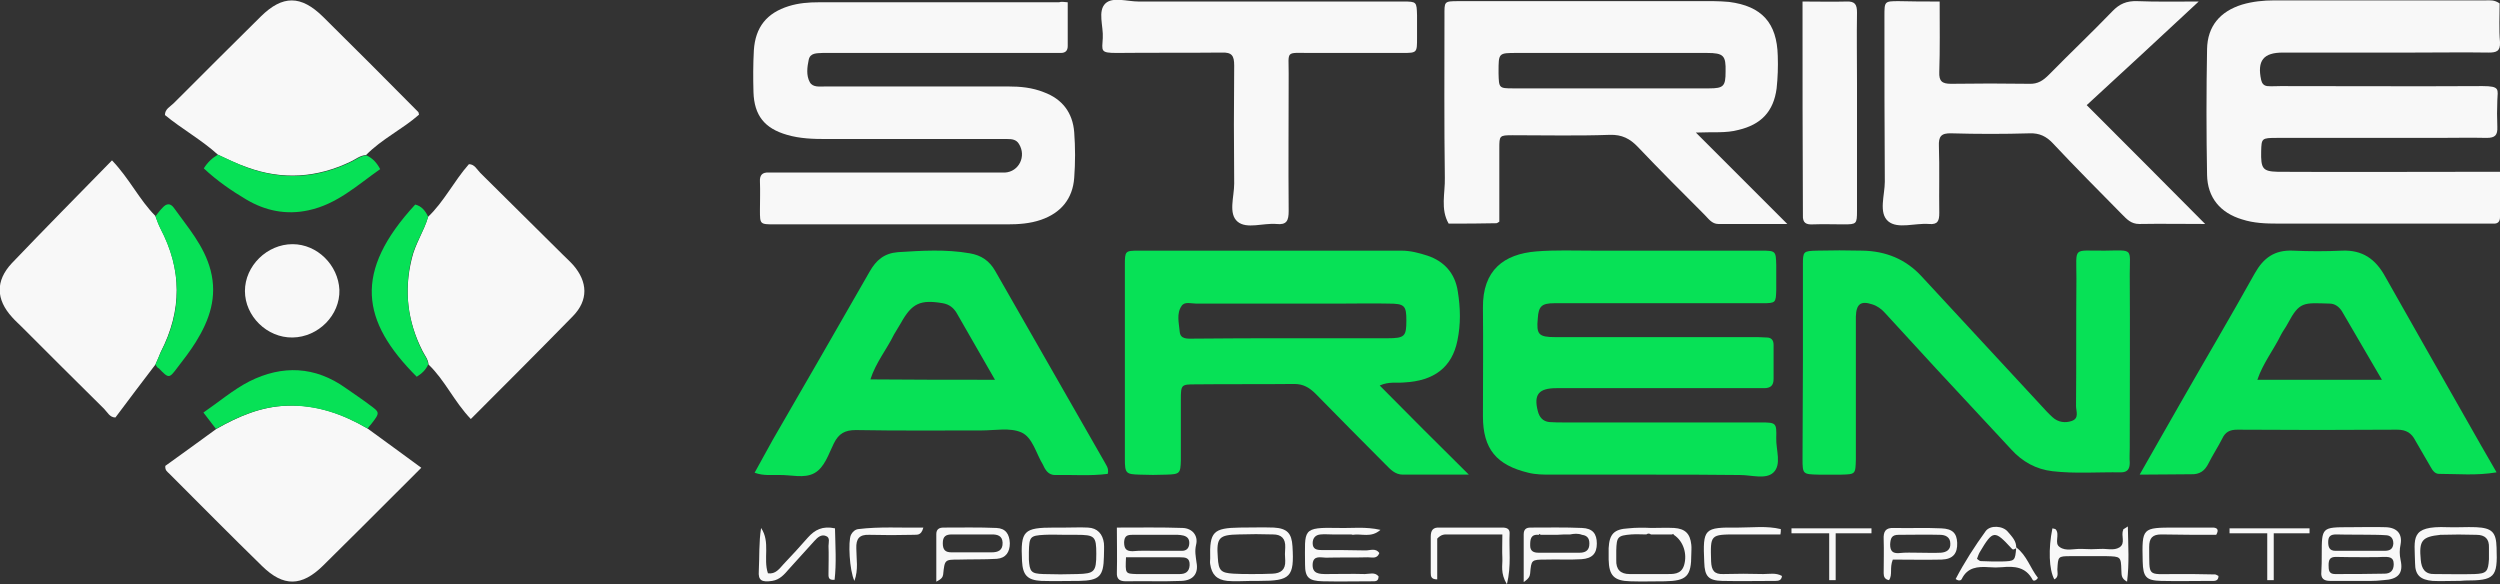 <?xml version="1.0" encoding="utf-8"?>
<!-- Generator: Adobe Illustrator 26.5.0, SVG Export Plug-In . SVG Version: 6.00 Build 0)  -->
<svg version="1.1" id="Слой_1" xmlns="http://www.w3.org/2000/svg" xmlns:xlink="http://www.w3.org/1999/xlink" x="0px" y="0px"
	 viewBox="0 0 656.3 153.4" style="enable-background:new 0 0 656.3 153.4;" xml:space="preserve">
<rect x="0" y="0" width="656.3" height="153.4" fill="#333333" stroke="none"/>
<style type="text/css">
	.st0{fill:#F8F8F8;}
	.st1{fill:#07E156;}
</style>
<g>
	<path class="st0" d="M280.3,0.6c0,3.9,0,7.7,0,11.5c0,1.2-0.6,1.8-1.8,1.8c-1.2,0-2.3,0-3.5,0c-18.7,0-37.3,0-56,0c-1,0-2,0-3,0
		c-1.5,0.1-3.3-0.1-3.7,1.8c-0.4,1.9-0.7,4.1,0.3,5.9c0.8,1.4,2.6,1.1,4.1,1.1c7.7,0,15.3,0,23,0c8.3,0,16.7,0,25,0
		c3.2,0,6.3,0.3,9.3,1.5c4.9,1.8,7.6,5.4,8,10.5c0.3,4,0.3,8,0,12c-0.4,5.5-3.5,9.2-8.7,11c-2.9,1-5.9,1.2-8.9,1.2
		c-20.3,0-40.7,0-61,0c-3.9,0-3.9,0-3.9-3.7c0-2.5,0.1-5,0-7.5c-0.1-1.7,0.6-2.5,2.3-2.4c1.2,0,2.3,0,3.5,0c18.5,0,37,0,55.5,0
		c1,0,2,0,3,0c3.7-0.2,5.7-4.3,3.7-7.5c-0.7-1.2-1.9-1.3-3-1.3c-2.3,0-4.7,0-7,0c-13.5,0-27,0-40.5,0c-3.5,0-7-0.1-10.4-1.1
		c-5.9-1.7-8.6-5.1-8.8-11.2c-0.1-3.7-0.1-7.3,0.1-11c0.4-6.1,3.4-9.8,9.2-11.6c2.6-0.8,5.2-1,7.9-1c21,0,42,0,63,0
		C278.6,0.4,279.3,0.5,280.3,0.6z"/>
	<path class="st0" d="M656.3,45.1c0,4.3,0,8.1,0,11.9c0,1.2-0.6,1.8-1.8,1.7c-0.8,0-1.7,0-2.5,0c-18,0-36,0-54,0
		c-3.2,0-6.3-0.1-9.4-1.1c-5.7-1.7-9.1-5.7-9.2-11.7c-0.2-11-0.2-22,0-33c0.1-6,3.4-9.9,9.2-11.7c2.7-0.8,5.6-1.1,8.4-1.1
		c18.5,0,37,0,55.5,0c1.1,0,2.3-0.2,3.7,0.8c0,3.2-0.2,6.7,0.1,10.2c0.1,2.4-1,2.7-3,2.7c-6.5-0.1-13,0-19.5,0c-11.5,0-23,0-34.5,0
		c-5.1,0-6.8,2.1-5.7,7.2c0.2,0.9,0.7,1.5,1.6,1.6c1.2,0.1,2.3,0,3.5,0c17.7,0,35.3,0.1,53,0c4.7,0,4,0.9,3.9,3.7
		c-0.1,2.3-0.1,4.7,0,7c0.1,2.2-0.6,2.9-2.8,2.9c-4.3-0.1-8.7,0-13,0c-14,0-28,0-42,0c-4.1,0-4.1,0.1-4.2,3.5
		c-0.1,4.6,0.4,5.3,4.4,5.4c17.8,0.1,35.6,0,53.5,0C652.9,45.1,654.2,45.1,656.3,45.1z"/>
	<path class="st1" d="M433.7,124.6c-8.8,0-17.7,0-26.5,0c-2,0-4,0-6-0.5c-8.3-2-11.9-6.2-11.9-14.8c0-9.5,0.1-19,0-28.5
		c-0.1-9.9,5.5-14.1,14-14.8c5-0.4,10-0.2,15-0.2c14.7,0,29.3,0,44,0c3.9,0,3.9,0.1,4,3.8c0,2.2,0,4.3,0,6.5
		c-0.1,3.4-0.1,3.5-3.7,3.5c-7.7,0-15.3,0-23,0c-10.5,0-21,0-31.5,0c-3.4,0-4.2,0.8-4.4,4c-0.4,4.2,0.2,4.9,4.6,4.9
		c17.2,0,34.3,0,51.5,0c1.3,0,2.7,0,4,0.1c1.2,0,1.8,0.7,1.8,1.9c0,3,0,6,0,9c0,1.7-0.8,2.4-2.5,2.4c-1.2,0-2.3,0-3.5,0
		c-17,0-34,0-51,0c-4.7,0-6,1.7-4.9,6c0.4,1.6,1.3,2.7,3,2.9c1.3,0.1,2.7,0.1,4,0.1c17.2,0,34.3,0,51.5,0c4.1,0,4.2,0.1,4.1,4.1
		c-0.1,3.1,1.5,7-0.8,9.1c-2,1.8-5.7,0.6-8.7,0.6C449,124.6,441.4,124.6,433.7,124.6z"/>
	<path class="st1" d="M362.2,101.2c7.6,7.7,15.1,15.2,23.4,23.4c-6.5,0-11.9,0-17.3,0c-2.1,0-3.3-1.4-4.6-2.7
		c-6.1-6.1-12.2-12.3-18.3-18.5c-1.6-1.6-3.2-2.6-5.6-2.6c-8.7,0.1-17.3,0-26,0.1c-3.7,0-3.8,0.1-3.8,4c0,5.3,0,10.7,0,16
		c-0.1,3.4-0.3,3.6-3.8,3.7c-2.3,0.1-4.7,0.1-7,0c-3.6-0.1-3.9-0.3-3.9-4.1c0-17,0-34,0-51c0-3.6,0.1-3.7,3.6-3.7c23,0,46,0,69,0
		c2.4,0,4.6,0.6,6.8,1.3c4.5,1.5,7.3,4.7,8,9.4c0.7,4.3,0.8,8.6-0.1,12.9c-1.4,7-6.1,10.6-14,11
		C366.7,100.6,364.7,100.1,362.2,101.2z M338.7,88.8c8.5,0,17,0,25.5,0c4.6,0,5-0.5,5-4.7c0-3.9-0.5-4.4-4.7-4.4
		c-4.2-0.1-8.3,0-12.5,0c-12.7,0-25.3,0-38,0c-1.3,0-3-0.6-3.8,0.6c-1.4,2-0.7,4.5-0.5,6.8c0.2,2,2,1.8,3.5,1.8
		C321.7,88.8,330.2,88.8,338.7,88.8z"/>
	<path class="st0" d="M445.2,34.8c8.3,8.3,15.7,15.7,24,24c-6.7,0-12.4,0-18.1,0c-1.7,0-2.6-1.4-3.6-2.4
		c-5.9-5.9-11.8-11.8-17.5-17.8c-2.1-2.2-4.2-3.3-7.4-3.2c-8.5,0.3-17,0.1-25.5,0.1c-3.5,0-3.5,0.1-3.5,3.5c0,6.5,0,12.9,0,19.2
		c-0.5,0.3-0.6,0.4-0.8,0.4c-4.2,0.1-8.3,0.1-12.5,0.1c-2.2-3.8-0.9-8-1-12c-0.2-14.2-0.1-28.3-0.1-42.5c0-3.8-0.2-3.9,3.7-3.9
		c22.3,0,44.7,0,67,0c1.3,0,2.7,0.1,4,0.2c8.6,1.1,12.6,5.5,12.8,14.2c0.1,2.8,0,5.7-0.3,8.5c-0.8,6.1-4.1,9.5-10,10.9
		C453.1,35,449.8,34.6,445.2,34.8z M422.2,23.2C422.2,23.2,422.2,23.2,422.2,23.2c8.8,0,17.6,0,26.5,0c3.8,0,4.3-0.6,4.3-4.4
		c0.1-4.2-0.5-4.9-4.9-4.9c-16.6,0-33.3,0-49.9,0c-4.8,0-4.8,0-4.8,4.9c0,0.2,0,0.3,0,0.5c0.1,3.8,0.1,3.9,3.8,3.9
		C405.6,23.2,413.9,23.2,422.2,23.2z"/>
	<path class="st1" d="M473.3,95c0-8.5,0-17,0-25.5c0-3.5,0.1-3.6,3.6-3.7c4-0.1,8-0.1,12,0c6.1,0.1,11.4,2.2,15.6,6.8
		c10.4,11.2,20.8,22.5,31.2,33.7c1,1.1,2,2.2,3.1,3.2c1.5,1.4,3.4,1.6,5.1,1c2-0.7,1.1-2.6,1.1-3.9c0.1-11.2,0-22.3,0.1-33.5
		c0-8.6-1.1-7.2,7.5-7.3c7.6-0.1,6.5-0.7,6.5,6.2c0.1,15.2,0,30.3,0,45.5c0,1.3-0.1,2.7,0,4c0,1.6-0.6,2.5-2.3,2.5
		c-6-0.1-12,0.4-18-0.3c-4.3-0.5-7.9-2.5-10.8-5.7c-6.6-7.1-13.2-14.2-19.7-21.2c-4.5-4.9-9-9.8-13.5-14.7c-0.9-1-2-1.8-3.3-2.2
		c-3-1-4.2-0.1-4.3,3.2c0,10.2,0,20.3,0,30.5c0,2.3,0,4.7,0,7c-0.1,3.9-0.1,3.9-3.8,4c-2,0-4,0-6,0c-4.1-0.1-4.2-0.1-4.2-4.1
		C473.2,112,473.3,103.5,473.3,95z"/>
	<path class="st1" d="M561.7,124.6c3.9-6.8,7.2-12.7,10.6-18.6c6.5-11.4,13.2-22.7,19.6-34.2c2.3-4.1,5.2-6.2,10-6
		c4.3,0.2,8.7,0.2,13,0c5.3-0.2,8.7,2.2,11.2,6.7c7.1,12.6,14.3,25.2,21.4,37.7c2.5,4.5,5.1,8.9,7.9,13.8
		c-5.3,0.9-10.2,0.4-15.1,0.4c-1.1,0-1.7-0.9-2.2-1.8c-1.3-2.3-2.7-4.6-4-6.9c-1-2-2.4-2.9-4.8-2.9c-14,0.1-28,0.1-42,0
		c-1.9,0-3.1,0.6-3.9,2.3c-1.1,2.2-2.5,4.3-3.6,6.5c-1,2-2.3,3-4.7,2.9C571.1,124.5,567,124.6,561.7,124.6z M625.3,99.7
		c-3.7-6.3-7.1-12.2-10.5-18c-0.7-1.1-1.8-2-3.2-2c-6.9-0.2-7.9-0.6-11,5.2c-0.5,1-1.3,2-1.8,3c-1.9,3.9-4.7,7.4-6.2,11.8
		C603.5,99.7,614.1,99.7,625.3,99.7z"/>
	<path class="st1" d="M198.1,124.1c1.7-3,3.2-5.9,4.8-8.7c8.5-14.7,17-29.4,25.4-44.1c1.7-3,3.8-4.8,7.4-5.1
		c6.3-0.4,12.6-0.8,18.9,0.3c3,0.5,5.2,2,6.7,4.7c9.5,16.6,19,33.2,28.5,49.8c0.5,1,1.4,1.9,1,3.4c-4.6,0.6-9.2,0.2-13.8,0.3
		c-1.1,0-1.9-0.5-2.5-1.4c-0.3-0.4-0.5-0.9-0.7-1.3c-1.8-2.9-2.7-7.2-5.7-8.5c-3-1.3-6.9-0.5-10.4-0.5c-11,0-22,0.1-33-0.1
		c-2.9,0-4.5,0.9-5.8,3.5c-1.4,2.8-2.4,6.3-5.1,7.8c-2.7,1.5-6.2,0.4-9.4,0.5C202.6,124.6,200.6,125,198.1,124.1z M261.2,99.7
		c-3.5-6.1-6.8-11.9-10.1-17.6c-0.8-1.3-1.9-2.2-3.6-2.5c-5.9-1-8.1,0-11,5.2c-0.6,1-1.2,2-1.8,3c-1.9,3.9-4.8,7.4-6.2,11.8
		C239.5,99.7,250.1,99.7,261.2,99.7z"/>
	<path class="st0" d="M509.2,0.4c0,6.6,0.1,12.5-0.1,18.5c-0.1,2.4,0.7,3.1,3.1,3.1c6.8-0.1,13.7-0.1,20.5,0
		c2.3,0.1,3.7-0.9,5.2-2.4c5.5-5.6,11.2-11,16.6-16.6c1.9-2,3.8-2.8,6.6-2.7c5,0.2,9.9,0.1,16.1,0.1c-10.2,9.5-19.6,18.2-29.4,27.2
		c10.4,10.4,20.6,20.6,31.1,31.2c-6,0-11.7-0.1-17.3,0c-2.2,0-3.3-1.3-4.6-2.6c-6.1-6.2-12.2-12.3-18.1-18.6
		c-1.7-1.8-3.5-2.7-6.1-2.6c-6.8,0.2-13.7,0.2-20.5,0c-2.8-0.1-3.4,0.9-3.3,3.4c0.2,5.8,0,11.7,0.1,17.5c0,2.1-0.4,3.1-2.7,2.9
		c-3.6-0.3-8.2,1.4-10.7-0.7c-2.6-2.2-0.9-6.9-0.9-10.4c-0.1-14.5-0.1-29-0.1-43.5c0-3.8,0-3.9,3.7-3.9
		C501.9,0.4,505.3,0.4,509.2,0.4z"/>
	<path class="st0" d="M96.5,112.5c4.5,3.3,9.1,6.6,14.1,10.3c-1.9,1.9-3.6,3.6-5.3,5.3c-6.8,6.8-13.7,13.7-20.5,20.4
		c-5.6,5.5-10.4,5.6-16,0.1c-8.2-8-16.3-16.2-24.4-24.3c-0.5-0.5-1.1-0.8-1-2c4.3-3.1,8.9-6.4,13.4-9.7c5.8-3.3,11.8-5.9,18.6-6.1
		C83.1,106.2,90,108.7,96.5,112.5z"/>
	<path class="st0" d="M112.4,56.9c4.2-4,6.8-9.4,10.7-13.8c1.5,0,2.1,1.4,3,2.3c7.2,7.1,14.4,14.3,21.6,21.4
		c0.9,0.9,1.9,1.8,2.8,2.8c3.8,4.4,4,9.2-0.1,13.4c-8.8,9-17.7,17.9-26.8,27c-4.4-4.6-6.8-10.2-11.1-14.3c-0.1-1.4-1-2.4-1.6-3.6
		c-3.9-7.7-4.9-15.7-2.8-24.2C109,64,111.3,60.7,112.4,56.9z"/>
	<path class="st0" d="M57.2,40.6c-4.3-3.9-9.4-6.7-13.9-10.4c0-1.6,1.4-2.2,2.3-3.1c7.6-7.6,15.3-15.3,22.9-22.8
		c5.7-5.6,10.5-5.6,16.3,0.1c8.4,8.3,16.7,16.6,25,25c0.1,0.1,0.1,0.3,0.2,0.7c-4.3,3.8-9.8,6.4-13.9,10.6c-1.6,0.1-2.7,1.1-4,1.7
		c-8.9,4.3-18,4.9-27.3,1.5C62.2,43,59.7,41.8,57.2,40.6z"/>
	<path class="st0" d="M40.8,95.7c-3.5,4.6-7,9.2-10.5,13.9c-1.5,0-2.1-1.4-3-2.3c-7.2-7.1-14.4-14.3-21.6-21.5
		c-0.8-0.8-1.7-1.6-2.5-2.5c-4.3-4.7-4.4-9.6-0.1-14.2c8.6-9,17.4-17.9,26.3-27c4.6,4.8,7.2,10.4,11.4,14.6c0.4,1.1,0.8,2.2,1.3,3.2
		c5.7,10.8,5.7,21.6,0.1,32.5C41.7,93.6,41.3,94.7,40.8,95.7z"/>
	<path class="st0" d="M330.9,0.4c12.5,0,25,0,37.5,0c3.5,0,3.5,0.1,3.6,3.6c0,2,0,4,0,6c0,3.8,0,3.9-3.7,3.9c-8.2,0-16.3,0-24.5,0
		c-6.4,0-5.5-0.7-5.5,5.5c0,12-0.1,24,0,36c0,2.5-0.5,3.7-3.2,3.4c-3.5-0.3-7.8,1.4-10.2-0.6c-2.5-2.1-0.9-6.5-0.9-10
		c-0.1-10.3-0.1-20.7,0-31c0-2.6-0.6-3.5-3.3-3.4c-9.2,0.1-18.3,0-27.5,0.1c-4.4,0-3.9-0.5-3.7-3.9c0.2-3.1-1.4-7.1,0.7-9.1
		c1.9-1.8,5.7-0.5,8.7-0.5C309.5,0.4,320.2,0.4,330.9,0.4C330.9,0.4,330.9,0.4,330.9,0.4z"/>
	<path class="st0" d="M473.2,0.4c4.2,0,7.9,0.1,11.5,0c2.3-0.1,2.8,0.8,2.8,2.9c-0.1,6.2,0,12.3,0,18.5c0,11.2,0,22.3,0,33.5
		c0,3.5-0.1,3.6-3.5,3.6c-2.7,0-5.3-0.1-8,0c-1.8,0.1-2.8-0.3-2.7-2.4C473.2,38,473.2,19.5,473.2,0.4z"/>
	<path class="st0" d="M76.8,88.6c-6.7,0.1-12.5-5.6-12.5-12.2c0-6.6,5.8-12.3,12.5-12.3c6.5,0,12,5.5,12.3,12
		C89.3,82.7,83.6,88.5,76.8,88.6z"/>
	<path class="st1" d="M57.2,40.6c2.5,1.1,5,2.4,7.7,3.4c9.3,3.4,18.4,2.8,27.3-1.5c1.3-0.6,2.5-1.6,4-1.7c1.6,0.7,2.7,1.9,3.6,3.6
		c-6,4.2-11.3,9.2-18.8,10.8c-5.9,1.3-11.4,0.1-16.3-2.8c-3.9-2.3-7.8-5-11.2-8.2C54.5,42.6,55.7,41.5,57.2,40.6z"/>
	<path class="st1" d="M96.5,112.5c-6.5-3.8-13.4-6.2-21.2-6c-6.8,0.2-12.8,2.8-18.6,6.1c-1-1.3-2-2.6-3.3-4.3
		c4.1-2.8,7.8-6,12.1-8.2c8.6-4.3,17.2-4,25.3,1.8c2,1.4,4.1,2.8,6.1,4.3c2.9,2.1,2.9,2.1,0.5,5.2C97.1,111.7,96.8,112.1,96.5,112.5
		z"/>
	<path class="st1" d="M40.8,95.7c0.5-1.1,0.9-2.1,1.4-3.2c5.7-10.8,5.6-21.6-0.1-32.5c-0.5-1-0.9-2.1-1.3-3.2
		c0.6-0.8,1.2-1.6,1.9-2.3c1-1.1,2-1.2,2.9,0c3.7,5.2,8,10,9.7,16.5c1.8,7-0.3,13-3.9,18.8c-1.5,2.4-3.2,4.6-4.9,6.8
		c-2.1,2.8-2.2,2.8-4.8,0.1C41.3,96.6,41.1,96.1,40.8,95.7z"/>
	<path class="st1" d="M112.4,56.9c-1.1,3.8-3.5,7.1-4.4,11c-2,8.5-1,16.5,2.8,24.2c0.6,1.2,1.5,2.2,1.6,3.6c-0.6,1.4-1.7,2.4-3,3.2
		C94.8,84.3,92.7,71.4,109,53.7C110.7,54.1,111.7,55.4,112.4,56.9z"/>
	<path class="st0" d="M293.2,138.5c6,0,11.6-0.1,17.3,0.1c2.5,0.1,4.1,2,3.5,4.4c-0.4,1.7-0.1,3,0.1,4.6c0.6,3-0.9,4.8-4,4.9
		c-4.8,0.2-9.6,0-14.5,0.1c-1.6,0-2.5-0.5-2.4-2.3C293.3,146.5,293.2,142.7,293.2,138.5z M295.6,146.3c-0.2,4.3-0.2,4.3,2.7,4.4
		c3.8,0,7.6,0,11.4,0c1.5,0,2.5-0.6,2.6-2.3c0.1-2-1.1-2.1-2.5-2.1C305.1,146.3,300.5,146.3,295.6,146.3z M303.4,144.6
		C303.4,144.5,303.4,144.5,303.4,144.6c2.3,0,4.6,0,6.9,0c1.1,0,1.8-0.6,1.9-1.8c0.1-1.2-0.4-1.9-1.5-2.2c-0.5-0.1-1-0.2-1.5-0.2
		c-4,0-7.9,0-11.9,0c-1.3,0-2.1,0.2-2.2,1.9c0,1.7,0.5,2.4,2.2,2.4C299.4,144.5,301.4,144.6,303.4,144.6z"/>
	<path class="st0" d="M354.2,140.3c-1.5,0-3,0-4.5,0l0-0.2c0,0,0,0.2,0,0.2c-1,0-2-0.1-3,0c-1.4,0.1-2.1,1-2.1,2.3
		c0,1.6,1.1,1.8,2.4,1.8c3.8,0,7.6,0,11.5,0.1c1.2,0,2.7-0.7,3.6,0.7c-0.6,1.6-1.9,1.1-3,1.1c-3.7,0.1-7.3,0-11,0.1
		c-1.3,0-3.3-0.7-3.5,1.6c-0.2,2.7,1.8,2.7,3.7,2.7c3.3,0,6.6-0.1,10,0c1.2,0,2.6-0.6,3.6,0.6c0,1.4-0.9,1.3-1.7,1.3
		c-4.3,0-8.6,0.1-13,0c-3.6-0.1-4.6-1-4.6-4.4c0-9.3-1-9.8,8.9-9.6c3.4,0.1,6.9-0.4,10.9,0.5c-2.5,2.2-5,0.9-7.3,1.3
		C354.9,140.3,354.6,140.3,354.2,140.3z"/>
	<path class="st0" d="M279.6,138.5c2,0,4-0.1,6,0c2.5,0.1,3.9,1.7,4.2,4.1c0.1,1.1,0,2.3,0,3.5c-0.1,5.2-1.2,6.3-6.5,6.4
		c-3.3,0-6.6,0.1-9.9,0c-3.7-0.2-4.9-1.5-5.1-5.2c-0.4-8,0.4-8.8,8.5-8.8C277.7,138.5,278.7,138.5,279.6,138.5
		C279.6,138.5,279.6,138.5,279.6,138.5z M279.7,140.4c-1.8,0-3.6-0.1-5.5,0c-3.8,0.2-4,0.5-4.1,4.5c0,0.7,0,1.3,0,2
		c0.2,3.2,0.6,3.7,3.8,3.8c3,0.1,6,0.1,8.9,0c4.5-0.1,5-0.6,5-5.3c0-4.6-0.4-5-5.2-5C281.7,140.4,280.7,140.4,279.7,140.4z"/>
	<path class="st0" d="M618.7,152.5c-2.3,0-4.6,0-7,0c-1.6,0-2.5-0.6-2.3-2.4c0.1-1.5,0.1-3,0.1-4.5c0-7.2,0-7.2,7.4-7.2
		c3.1,0,6.3-0.1,9.4,0c3,0.1,4.4,1.8,3.9,4.5c-0.3,1.5-0.3,2.6,0,4.1c0.8,3.6-0.7,5.1-4.5,5.3C623.3,152.6,621,152.5,618.7,152.5
		C618.7,152.5,618.7,152.5,618.7,152.5z M613.2,146.2c-1.6,0-1.9,0.8-1.9,2.2c0,1.3,0.1,2.3,1.7,2.3c4.3,0,8.6,0,13-0.1
		c1.6,0,2.4-0.9,2.4-2.5c0-2-1.4-1.9-2.8-1.9C625.6,146.3,617.2,146.3,613.2,146.2z M613.3,140.3c-1.5,0-2.1,0.5-2.1,2
		c0,1.3,0.3,2.3,1.9,2.3c4.3,0,8.6,0,12.9,0c1.3,0,2.2-0.4,2.3-1.9c0-1.5-0.8-2.2-2.1-2.2C623.9,140.3,615.3,140.4,613.3,140.3z"/>
	<path class="st0" d="M328.6,152.5c-2.2,0-4.3,0.2-6.4,0c-2.8-0.3-4.1-1.7-4.5-4.4c-0.1-0.5,0-1,0-1.5c-0.2-7,0.8-8,7.8-8.1
		c3,0,6-0.1,8.9,0c3.5,0.2,4.7,1.5,4.9,4.9c0.5,8.1-0.5,9.1-8.7,9.1C329.9,152.5,329.2,152.5,328.6,152.5
		C328.6,152.5,328.6,152.5,328.6,152.5z M328.6,150.7C328.6,150.7,328.6,150.6,328.6,150.7c1.8,0,3.6,0,5.5-0.1
		c2.1-0.1,3.4-1,3.3-3.4c-0.1-1.2-0.1-2.3,0-3.5c0.1-2.3-1-3.4-3.2-3.4c-3-0.1-6-0.1-8.9,0c-5.3,0.1-6,0.8-5.6,6.1
		c0.2,3.4,0.8,4,4.1,4.2C325.3,150.7,326.9,150.7,328.6,150.7z"/>
	<path class="st0" d="M644.6,152.5c-2,0-4,0.1-6,0c-3.2-0.3-4.6-1.5-4.6-4.7c-0.1-6.5-1.5-9.8,8.5-9.4c2.5,0.1,5-0.1,7.5,0
		c4.2,0.2,5.3,1.3,5.4,5.4c0.3,7.8-0.5,8.6-8.3,8.6C646.3,152.5,645.4,152.5,644.6,152.5C644.6,152.5,644.6,152.5,644.6,152.5z
		 M640.7,140.4l0.1-0.2L640.7,140.4c-4.9,0.5-5.7,1.5-5.2,6.6c0.2,2.3,1.1,3.8,3.7,3.7c3.5,0,7,0.1,10.4,0c3.2-0.1,3.6-0.7,3.8-3.9
		c0-1,0-2,0-3c0.1-2.3-1-3.4-3.3-3.4C647,140.3,643.9,140.3,640.7,140.4z"/>
	<path class="st0" d="M496.9,146.9c-0.9,2.2,0,4-1,5.4c-1.1-0.2-1.4-0.9-1.4-1.8c0-3,0.1-6,0-8.9c-0.1-2.1,0.5-3.1,2.7-3
		c4.1,0.1,8.3-0.1,12.4,0.1c3,0.1,4.1,1.3,4.2,3.8c0.1,2.8-1.1,4.3-4.1,4.4C505.5,147,501.2,146.9,496.9,146.9z M503.6,145.1
		C503.6,145.1,503.6,145.1,503.6,145.1c2,0,4,0.1,5.9,0c1.5-0.1,2.6-0.8,2.5-2.4c0-1.7-1.3-2.3-2.7-2.3c-3.6-0.1-7.3,0-10.9,0
		c-1.8,0-2.1,0.9-2.2,2.5c0,1.8,0.7,2.4,2.3,2.3C500.3,145,502,145.1,503.6,145.1z"/>
	<path class="st0" d="M467.4,140.3c-3.8,0-7.5,0-11.3,0c-7.2,0-7.1,0-6.9,7.1c0.1,2.3,0.8,3.4,3.2,3.3c3.5-0.1,7-0.1,10.5,0
		c1.6,0,3.3-0.4,4.9,0.5c-0.1,1.1-0.8,1.3-1.7,1.3c-4.7,0-9.3,0.1-14,0c-3.6-0.1-4.6-1.2-4.7-4.9c-0.4-8.9-0.1-9.2,8.9-9.1
		c3.7,0,7.5-0.5,11.2,0.4C467.5,139.4,467.5,139.8,467.4,140.3z"/>
	<path class="st0" d="M433.5,138.6c2,0,4-0.1,6,0c2.9,0.2,4.2,1.5,4.5,4.4c0.1,0.8,0,1.7,0,2.5c0,5.8-1.2,7-7,7.1c-3,0-6,0.1-9,0
		c-4.3-0.1-5.6-1.5-5.7-5.7c0-1,0-2,0-3c0.2-3.7,1.4-5,5.2-5.2C429.4,138.5,431.5,138.5,433.5,138.6
		C433.5,138.6,433.5,138.6,433.5,138.6z M439.4,140.4c-0.1-0.3-0.2-0.3-0.4-0.1c-1.9,0-3.8,0-5.6,0c-0.4-0.3-0.8-0.3-1.2,0
		c-1.3,0-2.6-0.1-4,0c-3.5,0.3-3.8,0.6-3.9,4.2c0,0.8,0,1.7,0,2.5c-0.1,2.5,1.1,3.7,3.5,3.7c3.1,0,6.3,0,9.4,0c2,0,4.1,0.2,4.9-2.3
		C443,145.4,441.9,142,439.4,140.4z"/>
	<path class="st0" d="M219.2,138.7c0.1,4.7,0.4,9.1-0.1,13.5c-1.8,0.2-1.6-0.9-1.6-1.9c0-2.3,0.1-4.7,0-7c0-0.9,0.5-2.2-0.7-2.6
		c-1.2-0.5-2.2,0.4-3,1.3c-2.2,2.5-4.5,4.9-6.7,7.4c-1.2,1.4-2.4,2.8-4.4,3.1c-2.7,0.4-3.7-0.1-3.5-2.6c0.2-3.8,0-7.5,0.6-11.3
		c2.5,3.7,0.5,8.1,1.8,11.9c2,0.3,3-1.2,4.1-2.4c2.2-2.3,4.3-4.6,6.4-7C213.9,139.1,215.9,138,219.2,138.7z"/>
	<path class="st0" d="M558.6,138.2c0.1,5.1,0.4,9.6-0.2,14.5c-1.7-0.9-1.4-2-1.5-3c-0.1-3.6-0.2-3.6-3.9-3.7c-3.1,0-6.3,0-9.4,0
		c-3.4,0-3.3,0.1-3.5,3.5c0,0.9,0.4,2-0.8,2.6c-1.4-2.6-1.6-8-0.5-13.4c0.3,0.1,0.7,0.1,0.9,0.3c1.1,1.4-0.5,3.6,1,4.6
		c1.6,1.2,3.8,0.4,5.8,0.5c1.7,0.1,3.3,0.1,5,0c1.6-0.1,3.4,0.5,4.9-0.4c1.7-1.1,0.3-3.1,1-4.6C557.2,139,557.6,138.9,558.6,138.2z"
		/>
	<path class="st0" d="M529.3,143.7c2.8,2.1,3.7,5.5,5.7,8c-0.5,0.8-1.2,0.9-1.4,0.5c-1.8-3.4-4.8-3.6-8-3.3c-1.1,0.1-2.3,0.1-3.5,0
		c-2.9-0.2-5.6,0-7.1,3.1c-0.2,0.4-0.8,0.6-1.6,0c2.3-4.4,5-8.6,7.9-12.6c1.2-1.6,4.5-1.4,5.8,0.2c1,1.2,2.3,2.4,2.2,4.3
		c-0.4,0.2-0.8,0.6-1.2,0.1c-4.5-4.9-4.9-4.9-8.4,1c-0.3,0.5-0.5,1.2-0.7,1.7c0.4,0.3,0.7,0.6,1,0.6c1.8,0.1,3.6,0.1,5.4,0.1
		C529,147.3,529,147.3,529.3,143.7z"/>
	<path class="st0" d="M395.6,153.4c-1.8-3-1.1-5-1.2-6.9c-0.1-1.9,0-3.9,0-6.2c-5.1,0-9.7,0-14.3,0c-0.8,0-1.7-0.1-2.8,1.1
		c0,3.3,0,7,0,10.7c-1.6,0-1.7-0.8-1.7-1.7c0-3.2,0-6.3,0-9.5c0-1.7,0.6-2.5,2.3-2.4c5.5,0,11,0,16.5,0c1.1,0,2,0.3,1.9,1.6
		C396.1,144.2,396.8,148.3,395.6,153.4z"/>
	<path class="st0" d="M581.8,140.4c-4.8,0-9.6,0-14.4-0.1c-2.3,0-3.2,0.9-3.2,3.3c0.1,8-0.7,7.1,6.8,7.1c3.5,0,7,0,10.5,0.1
		c0.3,0,0.6,0.3,0.9,0.4c0,1.5-1.2,1.3-2.1,1.3c-4.3,0-8.6,0.1-12.9,0c-4-0.1-4.8-1-4.9-5.1c-0.2-8.9-0.2-8.9,8.6-8.9
		c3.3,0,6.6,0,10,0C582.2,138.6,582.5,139.2,581.8,140.4L581.8,140.4z"/>
	<path class="st0" d="M245.8,152.7c0-4.6,0-8.6,0-12.5c0-1.3,0.8-1.7,1.9-1.7c4.6,0,9.3-0.1,13.9,0.1c2.4,0.1,3.4,1.6,3.5,4
		c0,2.3-1,3.9-3.4,4.1c-3.3,0.2-6.6,0.1-9.9,0.2c-3.8,0-3.8,0-4.2,3.9C247.5,151.5,247.2,152,245.8,152.7z M254.8,145
		C254.8,145,254.8,145,254.8,145c1.8,0,3.7,0,5.5,0c1.7,0,3-0.5,2.9-2.6c-0.1-1.8-1.4-2.1-2.8-2.1c-3.5,0-7,0-10.5,0
		c-1.6,0-2.4,0.5-2.4,2.3c0,1.8,0.7,2.4,2.3,2.4C251.5,145,253.1,145,254.8,145z"/>
	<path class="st0" d="M400,152.8c0-4.6,0-8.5,0-12.5c0-1.3,0.6-1.8,1.8-1.8c4.5,0,9-0.1,13.5,0.1c2.8,0.1,3.9,1.5,3.9,4.1
		c0,2.6-1.2,3.9-4,4.1c-3.2,0.2-6.3,0-9.5,0.1c-3.7,0-3.7,0.1-4,3.6C401.6,151.2,401.5,151.8,400,152.8z M415.3,140.4
		c-1-0.4-2.1-0.3-3.1-0.1c-1.2,0-2.3,0-3.5,0.1l0-0.2l0,0.2c-1.4,0-2.9,0-4.3,0c-0.1-0.3-0.3-0.3-0.4,0c-2.2-0.2-2.3,1.2-2.3,2.8
		c0,1.5,0.9,1.9,2.2,1.9c3.6,0,7.2,0,10.8,0c1.2,0,2.3-0.4,2.5-1.8C417.4,141.6,416.9,140.6,415.3,140.4z"/>
	<polygon class="st0" points="606.3,140 596.9,140 596.9,152.3 595.2,152.3 595.2,140 585.3,140 585.3,138.7 606.3,138.7 	"/>
	<polygon class="st0" points="491.3,140 481.9,140 481.9,152.3 480.2,152.3 480.2,140 470.3,140 470.3,138.7 491.3,138.7 	"/>
	<path class="st0" d="M242.4,138.5c-0.6,2.3-1.8,1.8-2.7,1.9c-3.8,0.1-7.6,0.1-11.5,0c-2.6-0.1-3.5,1-3.4,3.6c0,2.7,0.6,5.5-0.5,8.5
		c-1.3-2.7-1.7-10.5-0.9-12.1c0.4-0.8,1.1-1.4,1.9-1.5C230.9,138.2,236.6,138.6,242.4,138.5z"/>
	<path class="st1" d="M581.8,140.4L581.8,140.4L581.8,140.4z"/>
	<polygon class="st1" points="640.7,140.4 640.8,140.3 640.8,140.2 	"/>
</g>
</svg>
